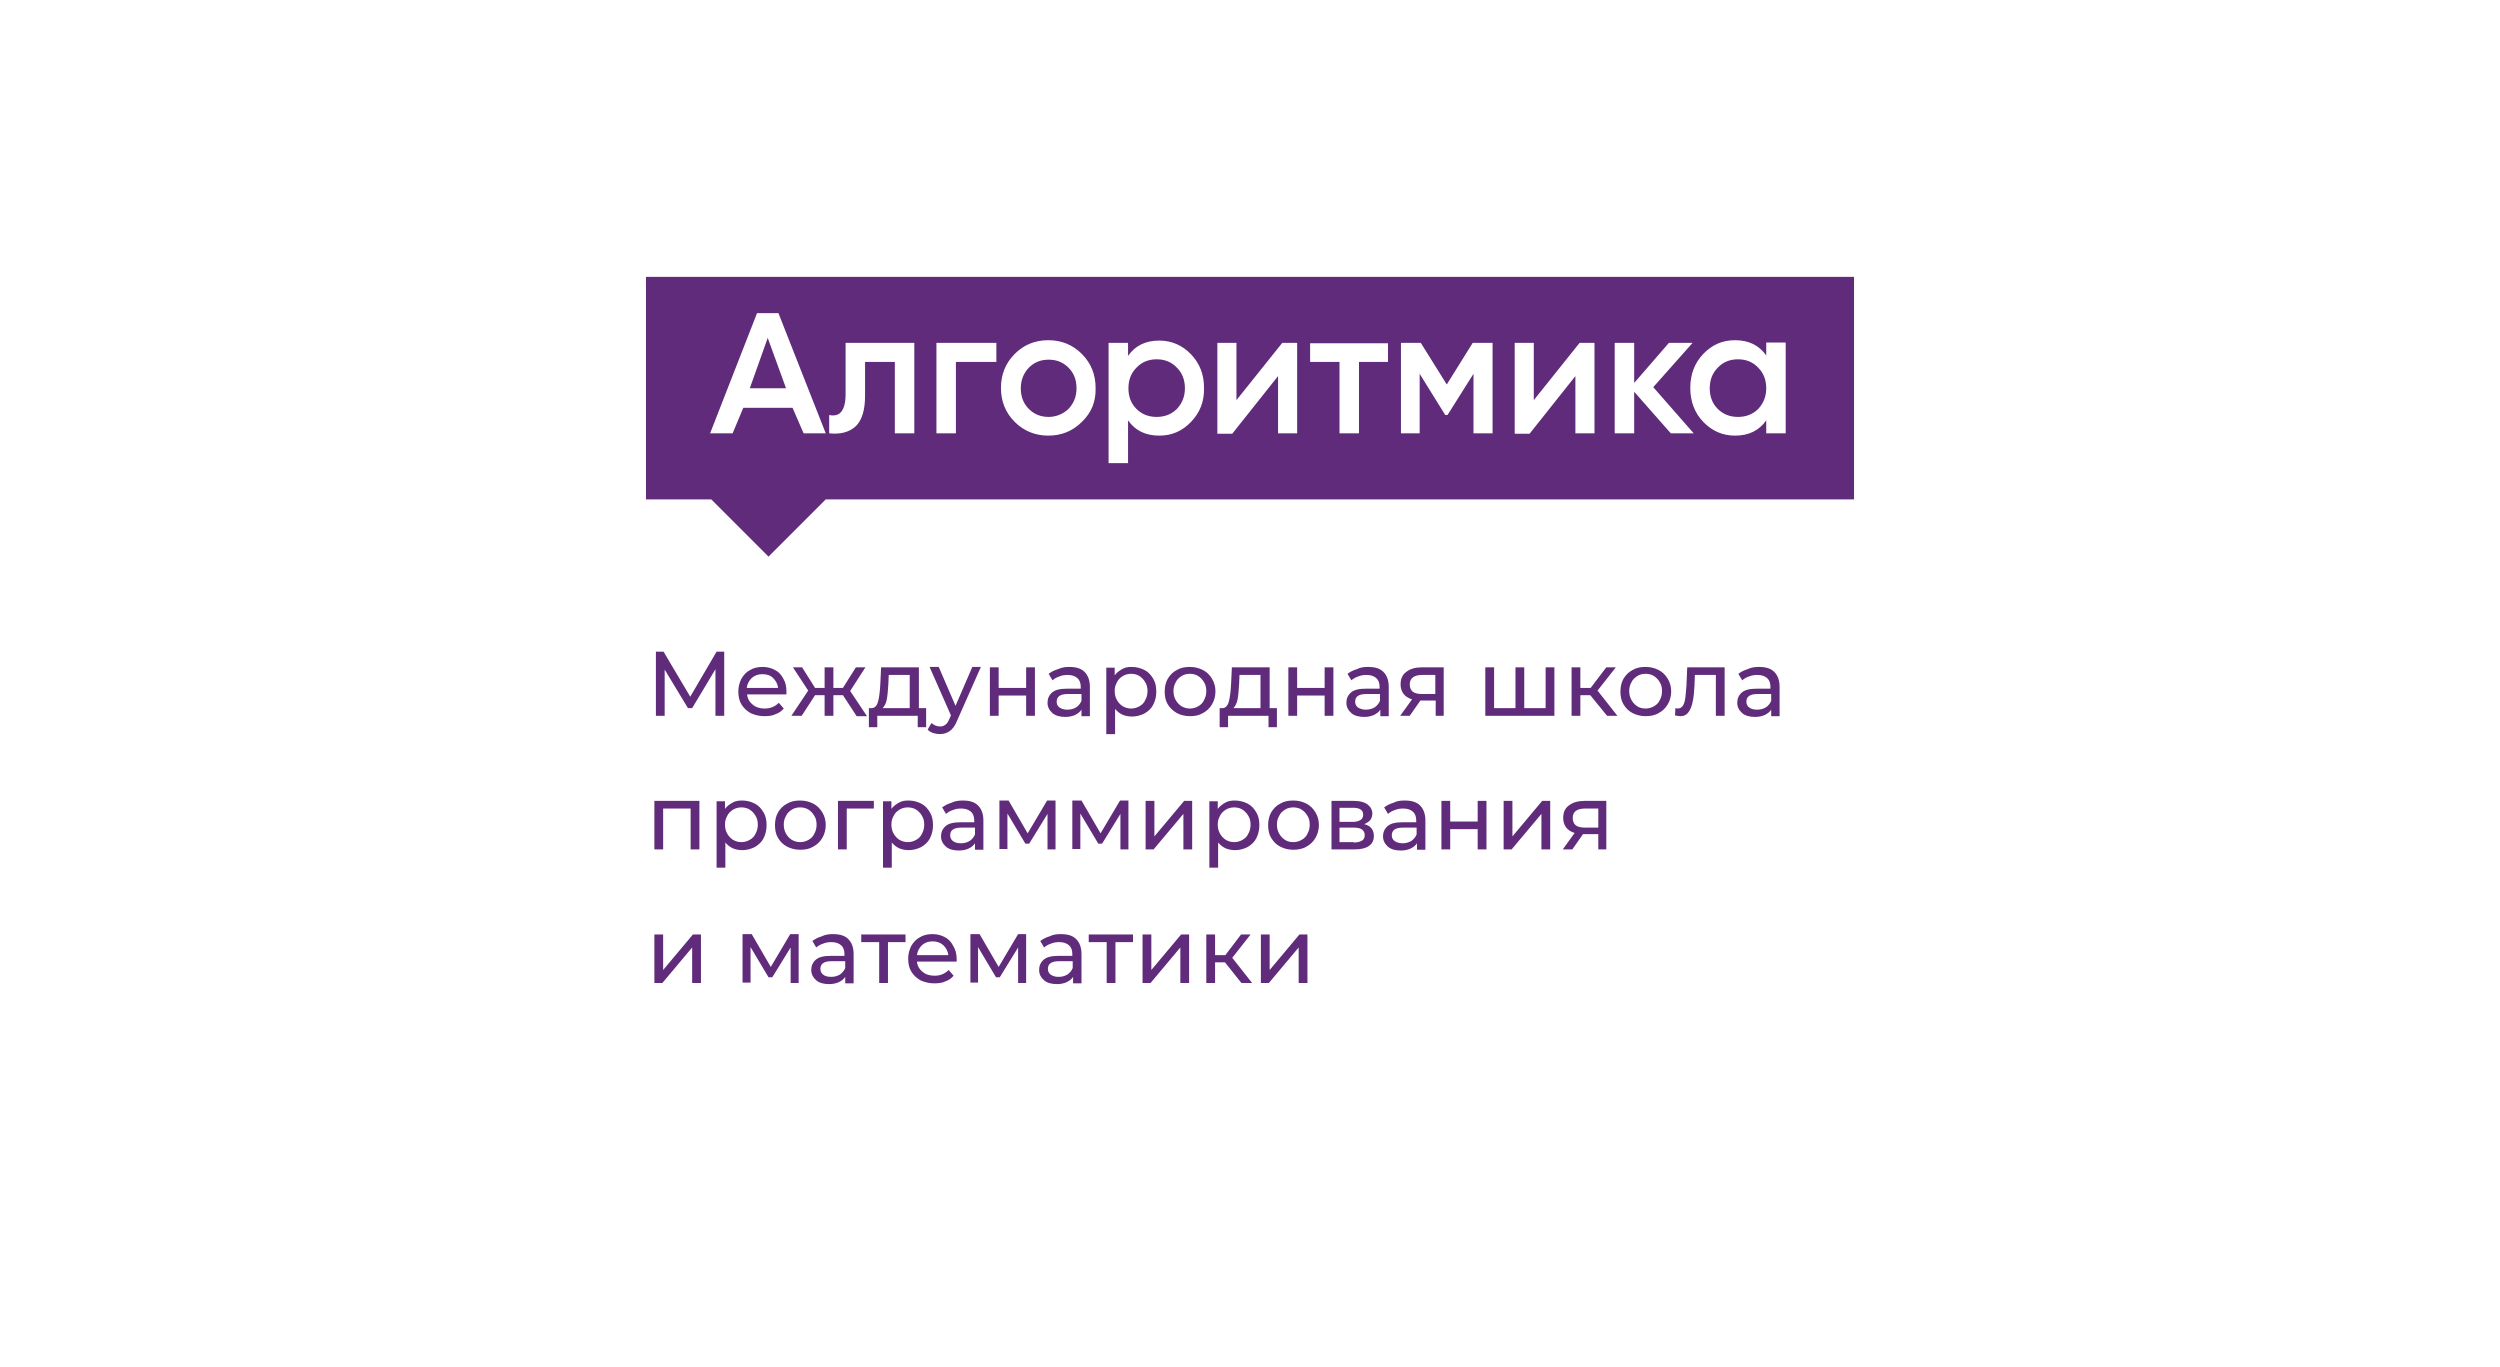 <?xml version="1.0" encoding="UTF-8"?> <svg xmlns="http://www.w3.org/2000/svg" width="298" height="163" viewBox="0 0 298 163" fill="none"> <path d="M85.281 85.321V79.771L82.505 84.411H82.005L79.229 79.816V85.321H78.183V77.678H79.093L82.278 83.046L85.417 77.678H86.327V85.321H85.281ZM93.743 82.455C93.743 82.546 93.743 82.637 93.743 82.773H89.057C89.102 83.274 89.33 83.683 89.739 84.002C90.103 84.32 90.604 84.457 91.15 84.457C91.832 84.457 92.378 84.229 92.833 83.774L93.425 84.457C93.152 84.775 92.833 85.003 92.424 85.139C92.06 85.321 91.605 85.367 91.104 85.367C90.513 85.367 89.967 85.23 89.466 85.003C89.011 84.73 88.647 84.411 88.374 83.956C88.102 83.501 88.01 83.001 88.01 82.409C88.01 81.864 88.147 81.363 88.374 80.908C88.647 80.453 88.966 80.089 89.421 79.862C89.876 79.589 90.376 79.498 90.922 79.498C91.468 79.498 91.969 79.634 92.378 79.862C92.833 80.089 93.152 80.453 93.379 80.908C93.652 81.363 93.743 81.864 93.743 82.455ZM90.877 80.362C90.376 80.362 89.967 80.499 89.603 80.817C89.284 81.136 89.057 81.545 89.011 82H92.742C92.697 81.499 92.469 81.136 92.151 80.817C91.832 80.499 91.423 80.362 90.877 80.362ZM100.477 82.865H99.339V85.321H98.293V82.865H97.156L95.563 85.321H94.335L96.337 82.319L94.517 79.543H95.609L97.156 82H98.293V79.543H99.339V82H100.477L102.024 79.543H103.161L101.341 82.364L103.343 85.367H102.115L100.477 82.865ZM110.395 84.411V86.686H109.394V85.321H104.572V86.686H103.571V84.411H103.889C104.253 84.411 104.526 84.138 104.663 83.638C104.799 83.138 104.89 82.409 104.936 81.499L105.027 79.543H109.531V84.411H110.395ZM105.891 81.545C105.846 82.273 105.8 82.865 105.709 83.365C105.618 83.82 105.436 84.184 105.209 84.411H108.439V80.453H105.937L105.891 81.545ZM116.901 79.543L114.081 85.913C113.853 86.504 113.535 86.914 113.216 87.141C112.898 87.369 112.488 87.505 112.033 87.505C111.76 87.505 111.487 87.46 111.214 87.369C110.941 87.278 110.714 87.141 110.577 86.959L111.032 86.186C111.351 86.459 111.669 86.595 112.079 86.595C112.352 86.595 112.534 86.504 112.716 86.368C112.898 86.231 113.034 86.004 113.171 85.685L113.353 85.276L110.805 79.498H111.897L113.899 84.138L115.901 79.498H116.901V79.543ZM117.993 79.543H119.04V82H122.316V79.543H123.362V85.321H122.316V82.91H119.04V85.321H117.993V79.543ZM127.457 79.498C128.276 79.498 128.867 79.68 129.277 80.089C129.686 80.499 129.914 81.09 129.914 81.864V85.367H128.913V84.593C128.731 84.866 128.503 85.048 128.139 85.23C127.821 85.367 127.457 85.458 127.002 85.458C126.365 85.458 125.819 85.321 125.455 85.003C125.091 84.684 124.864 84.275 124.864 83.774C124.864 83.274 125.046 82.865 125.41 82.546C125.773 82.228 126.365 82.091 127.184 82.091H128.822V81.864C128.822 81.409 128.685 81.045 128.412 80.817C128.139 80.59 127.775 80.453 127.275 80.453C126.911 80.453 126.592 80.499 126.274 80.635C125.955 80.726 125.682 80.908 125.455 81.09L125 80.317C125.319 80.089 125.637 79.907 126.092 79.771C126.592 79.543 127.002 79.498 127.457 79.498ZM127.229 84.593C127.639 84.593 127.957 84.502 128.276 84.32C128.549 84.138 128.776 83.865 128.913 83.547V82.728H127.275C126.365 82.728 125.955 83.046 125.955 83.638C125.955 83.911 126.046 84.138 126.274 84.32C126.547 84.502 126.82 84.593 127.229 84.593ZM134.919 79.498C135.464 79.498 135.965 79.634 136.42 79.862C136.875 80.089 137.193 80.453 137.466 80.908C137.739 81.363 137.83 81.864 137.83 82.455C137.83 83.046 137.694 83.547 137.466 84.002C137.239 84.457 136.875 84.775 136.42 85.048C135.965 85.276 135.464 85.412 134.919 85.412C134.509 85.412 134.1 85.321 133.781 85.185C133.417 85.003 133.144 84.775 132.917 84.502V87.505H131.87V79.589H132.871V80.499C133.099 80.18 133.417 79.953 133.736 79.771C134.1 79.543 134.464 79.498 134.919 79.498ZM134.828 84.457C135.192 84.457 135.51 84.366 135.828 84.184C136.147 84.002 136.374 83.774 136.511 83.456C136.693 83.138 136.784 82.773 136.784 82.364C136.784 81.954 136.693 81.591 136.511 81.317C136.329 80.999 136.101 80.772 135.828 80.59C135.555 80.408 135.192 80.317 134.828 80.317C134.464 80.317 134.145 80.408 133.827 80.59C133.554 80.772 133.281 80.999 133.144 81.317C132.962 81.636 132.871 81.954 132.871 82.364C132.871 82.773 132.962 83.138 133.144 83.456C133.326 83.774 133.554 84.002 133.827 84.184C134.145 84.366 134.464 84.457 134.828 84.457ZM141.834 85.367C141.243 85.367 140.742 85.23 140.287 85.003C139.832 84.73 139.468 84.411 139.195 83.956C138.922 83.501 138.831 83.001 138.831 82.409C138.831 81.818 138.968 81.317 139.195 80.908C139.468 80.453 139.832 80.089 140.287 79.862C140.742 79.589 141.243 79.498 141.834 79.498C142.426 79.498 142.926 79.634 143.381 79.862C143.836 80.089 144.2 80.453 144.473 80.908C144.746 81.363 144.882 81.864 144.882 82.409C144.882 82.956 144.746 83.501 144.473 83.956C144.2 84.411 143.882 84.73 143.381 85.003C142.926 85.276 142.426 85.367 141.834 85.367ZM141.834 84.457C142.198 84.457 142.517 84.366 142.835 84.184C143.154 84.002 143.381 83.774 143.518 83.456C143.7 83.138 143.791 82.773 143.791 82.364C143.791 81.954 143.7 81.591 143.518 81.317C143.336 80.999 143.108 80.772 142.835 80.59C142.562 80.408 142.198 80.317 141.834 80.317C141.47 80.317 141.106 80.408 140.833 80.59C140.56 80.772 140.287 80.999 140.151 81.317C139.969 81.636 139.878 81.954 139.878 82.364C139.878 82.773 139.969 83.138 140.151 83.456C140.333 83.774 140.56 84.002 140.833 84.184C141.152 84.366 141.47 84.457 141.834 84.457ZM152.208 84.411V86.686H151.207V85.321H146.384V86.686H145.383V84.411H145.701C146.065 84.411 146.338 84.138 146.475 83.638C146.611 83.138 146.702 82.409 146.748 81.499L146.839 79.543H151.343V84.411H152.208ZM147.703 81.545C147.658 82.273 147.612 82.865 147.521 83.365C147.43 83.82 147.248 84.184 147.021 84.411H150.251V80.453H147.749L147.703 81.545ZM153.573 79.543H154.619V82H157.895V79.543H158.941V85.321H157.895V82.91H154.619V85.321H153.573V79.543ZM163.082 79.498C163.901 79.498 164.492 79.68 164.901 80.089C165.311 80.499 165.538 81.09 165.538 81.864V85.367H164.537V84.593C164.355 84.866 164.128 85.048 163.764 85.23C163.446 85.367 163.082 85.458 162.627 85.458C161.99 85.458 161.444 85.321 161.08 85.003C160.716 84.684 160.488 84.275 160.488 83.774C160.488 83.274 160.67 82.865 161.034 82.546C161.398 82.228 161.99 82.091 162.809 82.091H164.446V81.864C164.446 81.409 164.31 81.045 164.037 80.817C163.764 80.59 163.4 80.453 162.9 80.453C162.536 80.453 162.217 80.499 161.899 80.635C161.58 80.726 161.307 80.908 161.08 81.09L160.625 80.317C160.943 80.089 161.262 79.907 161.717 79.771C162.172 79.543 162.581 79.498 163.082 79.498ZM162.809 84.593C163.218 84.593 163.537 84.502 163.855 84.32C164.128 84.138 164.355 83.865 164.492 83.547V82.728H162.854C161.944 82.728 161.535 83.046 161.535 83.638C161.535 83.911 161.626 84.138 161.853 84.32C162.126 84.502 162.445 84.593 162.809 84.593ZM172.09 79.543V85.321H171.135V83.501H169.451H169.315L168.041 85.321H166.903L168.314 83.365C167.859 83.228 167.54 83.001 167.313 82.728C167.085 82.409 166.949 82.046 166.949 81.591C166.949 80.908 167.176 80.408 167.631 80.089C168.086 79.725 168.723 79.543 169.497 79.543H172.09ZM168.041 81.591C168.041 81.954 168.177 82.273 168.405 82.455C168.632 82.637 169.042 82.728 169.497 82.728H171.089V80.453H169.542C168.587 80.453 168.041 80.817 168.041 81.591ZM185.284 79.543V85.321H177.049V79.543H178.096V84.411H180.644V79.543H181.69V84.411H184.238V79.543H185.284ZM189.561 82.865H188.378V85.321H187.332V79.543H188.378V82H189.607L191.472 79.543H192.61L190.426 82.319L192.792 85.321H191.563L189.561 82.865ZM196.158 85.367C195.567 85.367 195.066 85.23 194.611 85.003C194.156 84.775 193.792 84.411 193.519 83.956C193.246 83.501 193.155 83.001 193.155 82.409C193.155 81.818 193.292 81.317 193.519 80.908C193.792 80.453 194.156 80.089 194.611 79.862C195.066 79.589 195.567 79.498 196.158 79.498C196.75 79.498 197.25 79.634 197.705 79.862C198.16 80.089 198.524 80.453 198.797 80.908C199.07 81.363 199.207 81.864 199.207 82.409C199.207 82.956 199.07 83.501 198.797 83.956C198.524 84.411 198.206 84.73 197.705 85.003C197.25 85.276 196.704 85.367 196.158 85.367ZM196.158 84.457C196.522 84.457 196.841 84.366 197.159 84.184C197.478 84.002 197.705 83.774 197.842 83.456C198.024 83.138 198.115 82.773 198.115 82.364C198.115 81.954 198.024 81.591 197.842 81.317C197.66 80.999 197.432 80.772 197.159 80.59C196.886 80.408 196.522 80.317 196.158 80.317C195.794 80.317 195.43 80.408 195.157 80.59C194.884 80.772 194.611 80.999 194.475 81.317C194.293 81.636 194.202 81.954 194.202 82.364C194.202 82.773 194.293 83.138 194.475 83.456C194.657 83.774 194.884 84.002 195.157 84.184C195.43 84.366 195.749 84.457 196.158 84.457ZM205.576 79.543V85.321H204.53V80.453H202.028L201.982 81.727C201.937 82.501 201.891 83.138 201.755 83.683C201.664 84.184 201.482 84.593 201.254 84.912C201.027 85.23 200.708 85.367 200.299 85.367C200.117 85.367 199.889 85.321 199.662 85.276L199.707 84.411C199.798 84.411 199.889 84.457 199.98 84.457C200.253 84.457 200.481 84.32 200.617 84.093C200.754 83.865 200.845 83.547 200.89 83.183C200.936 82.819 200.981 82.319 201.027 81.681L201.118 79.543H205.576ZM209.671 79.498C210.49 79.498 211.082 79.68 211.491 80.089C211.901 80.499 212.128 81.09 212.128 81.864V85.367H211.127V84.593C210.945 84.866 210.718 85.048 210.354 85.23C210.035 85.367 209.671 85.458 209.216 85.458C208.579 85.458 208.033 85.321 207.669 85.003C207.305 84.684 207.078 84.275 207.078 83.774C207.078 83.274 207.26 82.865 207.624 82.546C207.988 82.228 208.579 82.091 209.398 82.091H211.036V81.864C211.036 81.409 210.9 81.045 210.627 80.817C210.354 80.59 209.99 80.453 209.489 80.453C209.125 80.453 208.807 80.499 208.488 80.635C208.17 80.726 207.897 80.908 207.669 81.09L207.214 80.317C207.533 80.089 207.851 79.907 208.306 79.771C208.761 79.543 209.216 79.498 209.671 79.498ZM209.444 84.593C209.853 84.593 210.172 84.502 210.49 84.32C210.763 84.138 210.991 83.865 211.127 83.547V82.728H209.489C208.579 82.728 208.17 83.046 208.17 83.638C208.17 83.911 208.261 84.138 208.488 84.32C208.716 84.502 209.034 84.593 209.444 84.593ZM83.37 95.467V101.246H82.323V96.377H79.047V101.246H78.001V95.467H83.37ZM88.465 95.422C89.011 95.422 89.512 95.558 89.967 95.786C90.422 96.013 90.74 96.377 91.013 96.832C91.286 97.287 91.377 97.788 91.377 98.379C91.377 98.971 91.241 99.471 91.013 99.926C90.786 100.381 90.422 100.7 89.967 100.973C89.512 101.2 89.011 101.337 88.465 101.337C88.056 101.337 87.647 101.246 87.328 101.109C86.964 100.927 86.691 100.7 86.463 100.427V103.429H85.417V95.513H86.418V96.423C86.645 96.104 86.964 95.877 87.282 95.695C87.647 95.467 88.056 95.422 88.465 95.422ZM88.374 100.381C88.738 100.381 89.057 100.29 89.375 100.108C89.694 99.926 89.921 99.699 90.058 99.38C90.24 99.062 90.331 98.698 90.331 98.288C90.331 97.879 90.24 97.515 90.058 97.242C89.876 96.923 89.648 96.696 89.375 96.514C89.102 96.332 88.738 96.241 88.374 96.241C88.01 96.241 87.692 96.332 87.374 96.514C87.1 96.696 86.828 96.923 86.691 97.242C86.509 97.56 86.418 97.879 86.418 98.288C86.418 98.698 86.509 99.062 86.691 99.38C86.873 99.699 87.1 99.926 87.374 100.108C87.692 100.29 88.01 100.381 88.374 100.381ZM95.381 101.291C94.79 101.291 94.289 101.155 93.834 100.927C93.379 100.7 93.015 100.336 92.742 99.881C92.469 99.426 92.378 98.925 92.378 98.334C92.378 97.742 92.515 97.242 92.742 96.832C93.015 96.377 93.379 96.013 93.834 95.786C94.289 95.513 94.79 95.422 95.381 95.422C95.972 95.422 96.473 95.558 96.928 95.786C97.383 96.013 97.747 96.377 98.02 96.832C98.293 97.287 98.429 97.788 98.429 98.334C98.429 98.88 98.293 99.426 98.02 99.881C97.747 100.336 97.428 100.654 96.928 100.927C96.473 101.2 95.972 101.291 95.381 101.291ZM95.381 100.381C95.745 100.381 96.064 100.29 96.382 100.108C96.701 99.926 96.928 99.699 97.064 99.38C97.246 99.062 97.338 98.698 97.338 98.288C97.338 97.879 97.246 97.515 97.064 97.242C96.882 96.923 96.655 96.696 96.382 96.514C96.109 96.332 95.745 96.241 95.381 96.241C95.017 96.241 94.653 96.332 94.38 96.514C94.107 96.696 93.834 96.923 93.698 97.242C93.516 97.56 93.425 97.879 93.425 98.288C93.425 98.698 93.516 99.062 93.698 99.38C93.88 99.699 94.107 99.926 94.38 100.108C94.699 100.29 95.017 100.381 95.381 100.381ZM104.162 96.377H100.932V101.246H99.885V95.467H104.162V96.377ZM108.302 95.422C108.848 95.422 109.349 95.558 109.804 95.786C110.259 96.013 110.577 96.377 110.85 96.832C111.123 97.287 111.214 97.788 111.214 98.379C111.214 98.971 111.078 99.471 110.85 99.926C110.623 100.381 110.259 100.7 109.804 100.973C109.349 101.2 108.848 101.337 108.302 101.337C107.893 101.337 107.483 101.246 107.165 101.109C106.801 100.927 106.528 100.7 106.301 100.427V103.429H105.254V95.513H106.255V96.423C106.482 96.104 106.801 95.877 107.119 95.695C107.483 95.467 107.893 95.422 108.302 95.422ZM108.211 100.381C108.575 100.381 108.894 100.29 109.212 100.108C109.531 99.926 109.758 99.699 109.895 99.38C110.077 99.062 110.168 98.698 110.168 98.288C110.168 97.879 110.077 97.515 109.895 97.242C109.713 96.923 109.485 96.696 109.212 96.514C108.939 96.332 108.575 96.241 108.211 96.241C107.847 96.241 107.529 96.332 107.21 96.514C106.937 96.696 106.664 96.923 106.528 97.242C106.346 97.56 106.255 97.879 106.255 98.288C106.255 98.698 106.346 99.062 106.528 99.38C106.71 99.699 106.937 99.926 107.21 100.108C107.529 100.29 107.847 100.381 108.211 100.381ZM114.763 95.422C115.582 95.422 116.173 95.604 116.583 96.013C116.992 96.423 117.22 97.014 117.22 97.788V101.291H116.219V100.518C116.037 100.791 115.81 100.973 115.446 101.155C115.127 101.291 114.763 101.382 114.308 101.382C113.671 101.382 113.125 101.246 112.761 100.927C112.397 100.609 112.17 100.199 112.17 99.699C112.17 99.198 112.352 98.789 112.716 98.47C113.08 98.152 113.671 98.015 114.49 98.015H116.128V97.788C116.128 97.333 115.992 96.969 115.719 96.741C115.446 96.514 115.082 96.377 114.581 96.377C114.217 96.377 113.899 96.423 113.58 96.559C113.262 96.65 112.989 96.832 112.761 97.014L112.306 96.241C112.625 96.013 112.943 95.831 113.398 95.695C113.853 95.467 114.308 95.422 114.763 95.422ZM114.536 100.518C114.945 100.518 115.264 100.427 115.582 100.245C115.855 100.063 116.082 99.79 116.219 99.471V98.652H114.581C113.671 98.652 113.262 98.971 113.262 99.562C113.262 99.835 113.353 100.063 113.58 100.245C113.808 100.427 114.126 100.518 114.536 100.518ZM125.819 95.467V101.246H124.864V97.014L122.68 100.563H122.225L120.086 96.969V101.2H119.131V95.422H120.223L122.498 99.335L124.818 95.422H125.819V95.467ZM134.509 95.467V101.246H133.554V97.014L131.37 100.563H130.915L128.776 96.969V101.2H127.821V95.422H128.913L131.188 99.335L133.508 95.422H134.509V95.467ZM136.556 95.467H137.603V99.699L141.152 95.467H142.107V101.246H141.061V97.014L137.512 101.246H136.556V95.467ZM147.203 95.422C147.749 95.422 148.249 95.558 148.704 95.786C149.159 96.013 149.478 96.377 149.751 96.832C150.024 97.287 150.115 97.788 150.115 98.379C150.115 98.971 149.978 99.471 149.751 99.926C149.523 100.381 149.159 100.7 148.704 100.973C148.249 101.2 147.749 101.337 147.203 101.337C146.793 101.337 146.384 101.246 146.065 101.109C145.701 100.927 145.428 100.7 145.201 100.427V103.429H144.155V95.513H145.155V96.423C145.383 96.104 145.701 95.877 146.02 95.695C146.384 95.467 146.793 95.422 147.203 95.422ZM147.112 100.381C147.476 100.381 147.794 100.29 148.113 100.108C148.431 99.926 148.659 99.699 148.795 99.38C148.977 99.062 149.068 98.698 149.068 98.288C149.068 97.879 148.977 97.515 148.795 97.242C148.613 96.923 148.386 96.696 148.113 96.514C147.84 96.332 147.476 96.241 147.112 96.241C146.748 96.241 146.429 96.332 146.111 96.514C145.838 96.696 145.565 96.923 145.428 97.242C145.246 97.56 145.155 97.879 145.155 98.288C145.155 98.698 145.246 99.062 145.428 99.38C145.61 99.699 145.838 99.926 146.111 100.108C146.429 100.29 146.748 100.381 147.112 100.381ZM154.164 101.291C153.573 101.291 153.072 101.155 152.617 100.927C152.162 100.7 151.798 100.336 151.525 99.881C151.252 99.426 151.161 98.925 151.161 98.334C151.161 97.742 151.298 97.242 151.525 96.832C151.798 96.377 152.162 96.013 152.617 95.786C153.072 95.513 153.573 95.422 154.164 95.422C154.755 95.422 155.256 95.558 155.711 95.786C156.166 96.013 156.53 96.377 156.803 96.832C157.076 97.287 157.212 97.788 157.212 98.334C157.212 98.88 157.076 99.426 156.803 99.881C156.53 100.336 156.211 100.654 155.711 100.927C155.256 101.2 154.71 101.291 154.164 101.291ZM154.164 100.381C154.528 100.381 154.846 100.29 155.165 100.108C155.483 99.926 155.711 99.699 155.847 99.38C156.029 99.062 156.12 98.698 156.12 98.288C156.12 97.879 156.029 97.515 155.847 97.242C155.665 96.923 155.438 96.696 155.165 96.514C154.892 96.332 154.528 96.241 154.164 96.241C153.8 96.241 153.436 96.332 153.163 96.514C152.89 96.696 152.617 96.923 152.481 97.242C152.299 97.56 152.208 97.879 152.208 98.288C152.208 98.698 152.299 99.062 152.481 99.38C152.663 99.699 152.89 99.926 153.163 100.108C153.436 100.29 153.755 100.381 154.164 100.381ZM162.627 98.243C163.355 98.425 163.764 98.88 163.764 99.653C163.764 100.154 163.582 100.563 163.173 100.836C162.809 101.109 162.217 101.246 161.489 101.246H158.714V95.467H161.398C162.081 95.467 162.627 95.604 162.991 95.877C163.355 96.15 163.582 96.514 163.582 96.969C163.582 97.287 163.491 97.56 163.309 97.788C163.127 97.97 162.9 98.106 162.627 98.243ZM159.669 97.97H161.262C161.671 97.97 161.944 97.879 162.172 97.742C162.399 97.606 162.49 97.378 162.49 97.105C162.49 96.559 162.081 96.286 161.262 96.286H159.669V97.97ZM161.353 100.427C161.808 100.427 162.126 100.336 162.354 100.199C162.581 100.063 162.672 99.835 162.672 99.562C162.672 99.244 162.581 99.062 162.354 98.88C162.172 98.743 161.853 98.652 161.398 98.652H159.669V100.381H161.353V100.427ZM167.449 95.422C168.268 95.422 168.86 95.604 169.269 96.013C169.679 96.423 169.906 97.014 169.906 97.788V101.291H168.905V100.518C168.723 100.791 168.496 100.973 168.132 101.155C167.813 101.291 167.449 101.382 166.994 101.382C166.357 101.382 165.811 101.246 165.447 100.927C165.083 100.609 164.856 100.199 164.856 99.699C164.856 99.198 165.038 98.789 165.402 98.47C165.766 98.152 166.357 98.015 167.176 98.015H168.814V97.788C168.814 97.333 168.678 96.969 168.405 96.741C168.132 96.514 167.768 96.377 167.267 96.377C166.903 96.377 166.585 96.423 166.266 96.559C165.948 96.65 165.675 96.832 165.447 97.014L164.992 96.241C165.311 96.013 165.629 95.831 166.084 95.695C166.539 95.467 166.949 95.422 167.449 95.422ZM167.176 100.518C167.586 100.518 167.904 100.427 168.223 100.245C168.496 100.063 168.723 99.79 168.86 99.471V98.652H167.222C166.312 98.652 165.902 98.971 165.902 99.562C165.902 99.835 165.993 100.063 166.221 100.245C166.494 100.427 166.812 100.518 167.176 100.518ZM171.817 95.467H172.864V97.924H176.139V95.467H177.186V101.246H176.139V98.834H172.864V101.246H171.817V95.467ZM179.233 95.467H180.28V99.699L183.828 95.467H184.784V101.246H183.737V97.014L180.189 101.246H179.233V95.467ZM191.472 95.467V101.246H190.517V99.426H188.833H188.697L187.423 101.246H186.285L187.696 99.289C187.241 99.153 186.922 98.925 186.695 98.652C186.467 98.334 186.331 97.97 186.331 97.515C186.331 96.832 186.558 96.332 187.013 96.013C187.468 95.649 188.105 95.467 188.879 95.467H191.472ZM187.468 97.515C187.468 97.879 187.605 98.197 187.832 98.379C188.06 98.561 188.469 98.652 188.924 98.652H190.517V96.377H188.97C187.969 96.377 187.468 96.741 187.468 97.515ZM78.001 111.391H79.047V115.623L82.596 111.391H83.552V117.17H82.505V112.938L78.956 117.17H78.001V111.391ZM95.199 111.391V117.17H94.244V112.938L92.06 116.487H91.605L89.466 112.893V117.124H88.511V111.346H89.603L91.878 115.259L94.198 111.346H95.199V111.391ZM99.294 111.346C100.113 111.346 100.704 111.528 101.114 111.937C101.523 112.347 101.751 112.938 101.751 113.712V117.215H100.75V116.442C100.568 116.715 100.34 116.897 99.976 117.079C99.658 117.215 99.294 117.306 98.839 117.306C98.202 117.306 97.656 117.17 97.292 116.851C96.928 116.533 96.701 116.123 96.701 115.623C96.701 115.122 96.882 114.713 97.246 114.394C97.611 114.076 98.202 113.939 99.021 113.939H100.659V113.712C100.659 113.257 100.522 112.893 100.249 112.665C99.976 112.438 99.612 112.301 99.112 112.301C98.748 112.301 98.429 112.347 98.111 112.483C97.792 112.574 97.519 112.756 97.292 112.938L96.837 112.165C97.156 111.937 97.474 111.755 97.929 111.619C98.384 111.391 98.839 111.346 99.294 111.346ZM99.066 116.442C99.476 116.442 99.794 116.351 100.113 116.169C100.386 115.987 100.613 115.714 100.75 115.395V114.576H99.112C98.202 114.576 97.792 114.895 97.792 115.486C97.792 115.759 97.883 115.987 98.111 116.169C98.338 116.351 98.657 116.442 99.066 116.442ZM107.984 112.301H105.846V117.17H104.799V112.301H102.661V111.391H107.938V112.301H107.984ZM114.035 114.303C114.035 114.394 114.035 114.485 114.035 114.622H109.303C109.349 115.122 109.576 115.532 109.986 115.85C110.35 116.169 110.85 116.305 111.396 116.305C112.079 116.305 112.625 116.078 113.08 115.623L113.671 116.305C113.398 116.624 113.08 116.851 112.67 116.988C112.306 117.17 111.851 117.215 111.351 117.215C110.759 117.215 110.213 117.079 109.713 116.851C109.258 116.578 108.894 116.26 108.621 115.805C108.348 115.35 108.257 114.849 108.257 114.258C108.257 113.712 108.393 113.211 108.621 112.756C108.894 112.301 109.212 111.937 109.667 111.71C110.122 111.437 110.623 111.346 111.169 111.346C111.715 111.346 112.215 111.482 112.625 111.71C113.08 111.937 113.398 112.301 113.626 112.756C113.899 113.211 114.035 113.712 114.035 114.303ZM111.169 112.21C110.668 112.21 110.259 112.347 109.895 112.665C109.576 112.984 109.349 113.393 109.303 113.848H113.034C112.989 113.348 112.761 112.984 112.443 112.665C112.079 112.347 111.669 112.21 111.169 112.21ZM122.316 111.391V117.17H121.36V112.938L119.176 116.487H118.721L116.583 112.893V117.124H115.673V111.346H116.765L119.04 115.259L121.36 111.346H122.316V111.391ZM126.456 111.346C127.275 111.346 127.866 111.528 128.276 111.937C128.685 112.347 128.913 112.938 128.913 113.712V117.215H127.912V116.442C127.73 116.715 127.502 116.897 127.138 117.079C126.82 117.215 126.456 117.306 126.001 117.306C125.364 117.306 124.818 117.17 124.454 116.851C124.09 116.533 123.863 116.123 123.863 115.623C123.863 115.122 124.045 114.713 124.409 114.394C124.773 114.076 125.364 113.939 126.183 113.939H127.821V113.712C127.821 113.257 127.684 112.893 127.411 112.665C127.138 112.438 126.774 112.301 126.274 112.301C125.91 112.301 125.592 112.347 125.273 112.483C124.955 112.574 124.682 112.756 124.454 112.938L123.999 112.165C124.318 111.937 124.636 111.755 125.091 111.619C125.546 111.391 125.955 111.346 126.456 111.346ZM126.183 116.442C126.592 116.442 126.911 116.351 127.229 116.169C127.502 115.987 127.73 115.714 127.866 115.395V114.576H126.228C125.319 114.576 124.909 114.895 124.909 115.486C124.909 115.759 125 115.987 125.228 116.169C125.501 116.351 125.773 116.442 126.183 116.442ZM135.101 112.301H132.962V117.17H131.916V112.301H129.777V111.391H135.055V112.301H135.101ZM136.192 111.391H137.239V115.623L140.788 111.391H141.743V117.17H140.697V112.938L137.148 117.17H136.192V111.391ZM146.02 114.713H144.837V117.17H143.791V111.391H144.837V113.848H146.065L147.931 111.391H149.068L146.884 114.167L149.25 117.17H147.976L146.02 114.713ZM150.297 111.391H151.343V115.623L154.892 111.391H155.847V117.17H154.801V112.938L151.252 117.17H150.297V111.391Z" fill="#602B7A"></path> <path d="M91.513 40.279L93.697 46.285H89.375L91.513 40.279Z" fill="#602B7A"></path> <path d="M125 49.698C124.045 49.698 123.271 49.379 122.634 48.742C121.997 48.105 121.679 47.286 121.679 46.285C121.679 45.33 121.997 44.511 122.634 43.828C123.271 43.191 124.045 42.873 125 42.873C125.955 42.873 126.729 43.191 127.366 43.828C128.003 44.465 128.321 45.284 128.321 46.285C128.321 47.241 128.003 48.06 127.366 48.742C126.729 49.334 125.91 49.698 125 49.698Z" fill="#602B7A"></path> <path d="M135.464 48.743C136.101 49.38 136.92 49.698 137.876 49.698C138.831 49.698 139.65 49.38 140.287 48.743C140.924 48.06 141.242 47.241 141.242 46.286C141.242 45.285 140.924 44.466 140.287 43.829C139.65 43.147 138.831 42.828 137.876 42.828C136.92 42.828 136.101 43.147 135.464 43.829C134.827 44.466 134.509 45.285 134.509 46.286C134.509 47.287 134.827 48.106 135.464 48.743Z" fill="#602B7A"></path> <path d="M204.757 48.743C205.394 49.38 206.213 49.698 207.169 49.698C208.124 49.698 208.943 49.38 209.58 48.743C210.217 48.06 210.535 47.241 210.535 46.286C210.535 45.285 210.217 44.466 209.58 43.829C208.943 43.147 208.124 42.828 207.169 42.828C206.213 42.828 205.394 43.147 204.757 43.829C204.12 44.466 203.802 45.285 203.802 46.286C203.802 47.287 204.12 48.106 204.757 48.743Z" fill="#602B7A"></path> <path fill-rule="evenodd" clip-rule="evenodd" d="M221 33H77V59.525H84.78L91.605 66.35L98.429 59.525H221V33ZM90.24 37.322H92.788L98.429 51.654H95.79L94.471 48.606H88.602L87.328 51.654H84.644L90.24 37.322ZM108.985 51.654H106.664V43.146H103.116V47.15C103.116 48.879 102.752 50.062 102.024 50.79C101.25 51.517 100.204 51.791 98.839 51.654V49.47C99.476 49.607 99.976 49.47 100.295 49.061C100.613 48.651 100.795 47.969 100.795 47.013V40.871H108.985V51.654ZM118.812 43.146H113.944V51.654H111.624V40.871H118.767V43.146H118.812ZM128.958 50.289C127.866 51.381 126.547 51.927 124.955 51.927C123.408 51.927 122.043 51.381 120.951 50.289C119.859 49.197 119.313 47.832 119.313 46.24C119.313 44.647 119.859 43.282 120.951 42.191C122.043 41.099 123.362 40.553 124.955 40.553C126.547 40.553 127.866 41.099 128.958 42.191C130.05 43.282 130.596 44.647 130.596 46.24C130.642 47.878 130.096 49.197 128.958 50.289ZM141.971 50.289C140.924 51.381 139.696 51.927 138.194 51.927C136.556 51.927 135.328 51.336 134.464 50.107V55.203H132.143V40.871H134.464V42.418C135.328 41.19 136.556 40.598 138.194 40.598C139.65 40.598 140.924 41.144 141.971 42.236C143.017 43.328 143.518 44.647 143.518 46.24C143.563 47.878 143.017 49.197 141.971 50.289ZM154.619 51.654H152.344V44.829L146.884 51.7H145.11V40.871H147.385V47.696L152.845 40.871H154.619V51.654ZM165.447 43.146H161.99V51.654H159.669V43.146H156.166V40.917H165.447V43.146ZM177.868 51.654H175.639V44.556L172.545 49.47H172.272L169.224 44.556V51.654H166.994V40.871H169.36L172.454 45.83L175.548 40.871H177.914V51.654H177.868ZM190.062 51.654H187.787V44.829L182.327 51.7H180.553V40.871H182.827V47.696L188.287 40.871H190.062V51.654ZM199.161 51.654L194.793 46.695V51.654H192.473V40.871H194.793V45.648L198.934 40.871H201.755L197.068 46.149L201.891 51.654H199.161ZM212.856 51.654H210.536V50.107C209.671 51.336 208.443 51.927 206.805 51.927C205.349 51.927 204.075 51.381 203.028 50.289C201.982 49.197 201.482 47.832 201.482 46.24C201.482 44.647 201.982 43.282 203.028 42.191C204.075 41.099 205.303 40.553 206.805 40.553C208.443 40.553 209.671 41.144 210.536 42.373V40.826H212.856V51.654Z" fill="#602B7A"></path> </svg> 